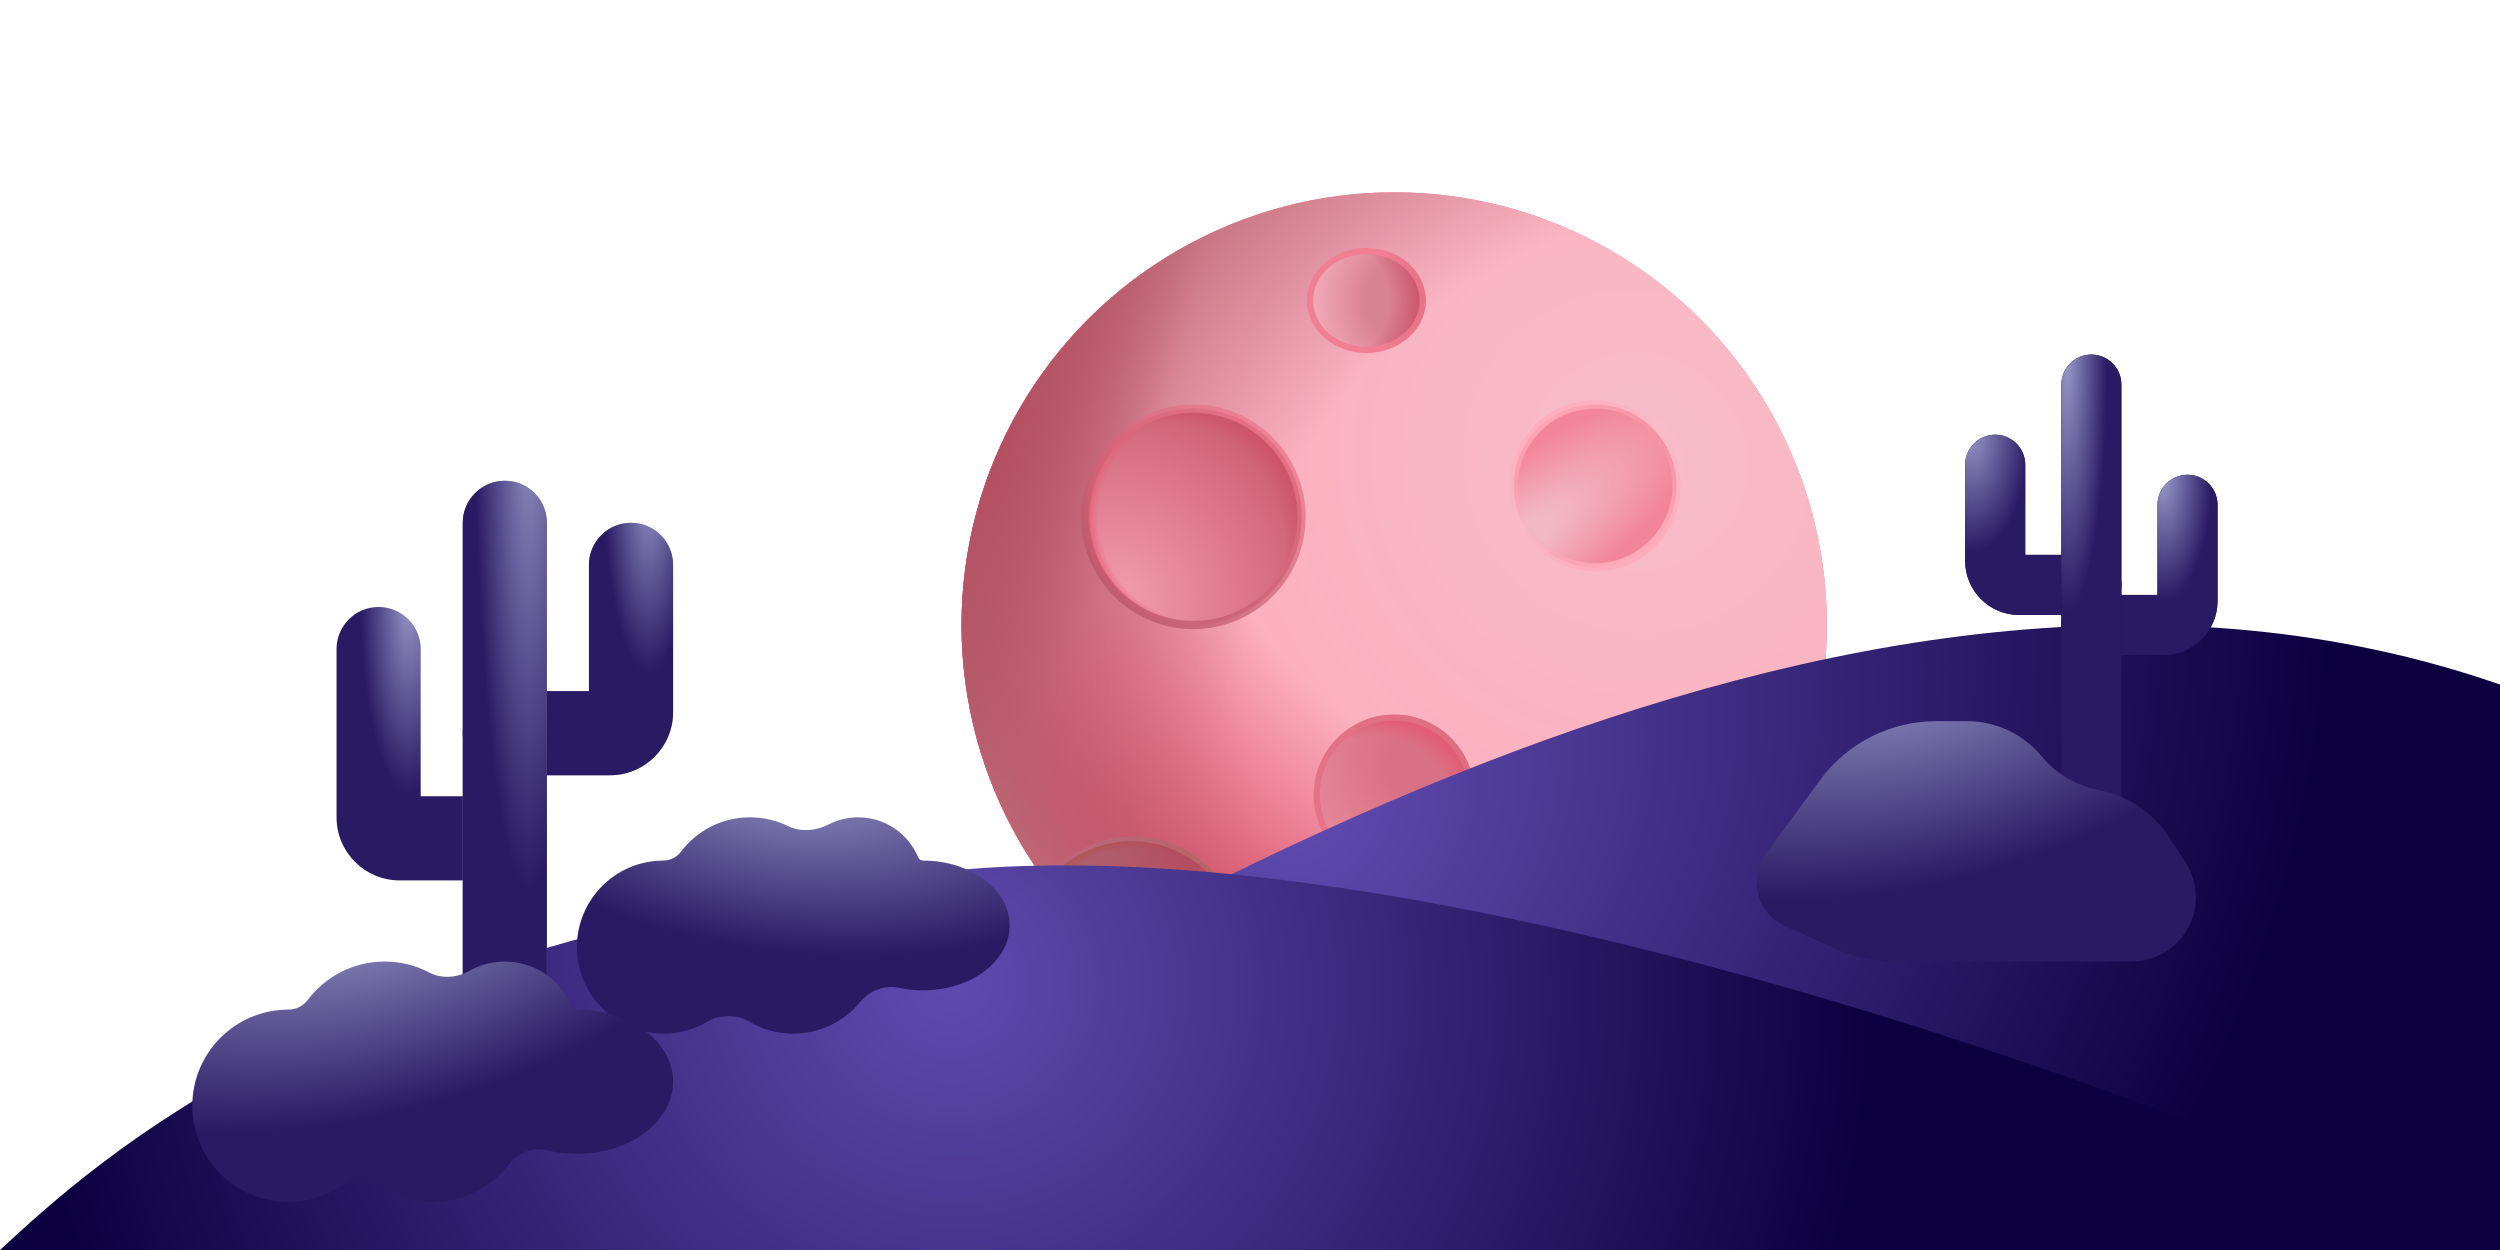<svg viewBox="0 0 240 120" fill="none" xmlns="http://www.w3.org/2000/svg">
<circle cx="133.846" cy="60" r="41.538" fill="url(#paint0_radial_226_33100)"/>
<circle cx="133.846" cy="60" r="41.538" fill="url(#paint1_radial_226_33100)"/>
<circle cx="133.846" cy="60" r="41.538" fill="url(#paint2_radial_226_33100)"/>
<circle cx="133.846" cy="60" r="41.538" fill="url(#paint3_radial_226_33100)"/>
<circle cx="133.846" cy="60" r="41.538" fill="url(#paint4_radial_226_33100)"/>
<circle cx="133.846" cy="60" r="41.538" fill="url(#paint5_radial_226_33100)"/>
<circle cx="114.561" cy="49.615" r="10.385" fill="url(#paint6_radial_226_33100)"/>
<circle cx="114.561" cy="49.615" r="10.385" fill="url(#paint7_radial_226_33100)"/>
<circle cx="114.561" cy="49.615" r="10.385" fill="url(#paint8_radial_226_33100)"/>
<circle cx="153.132" cy="46.648" r="7.813" fill="url(#paint9_radial_226_33100)" stroke="url(#paint10_linear_226_33100)" stroke-width="0.791"/>
<path d="M171.716 75.529C169.085 81.934 165.026 87.286 159.755 91.616C158.128 89.783 157.582 87.863 157.582 85.218C157.582 79.483 162.232 74.834 167.967 74.834C169.508 74.834 170.401 74.927 171.716 75.529Z" stroke="url(#paint11_linear_226_33100)" stroke-width="1.187"/>
<circle cx="114.561" cy="49.615" r="10.385" stroke="url(#paint12_linear_226_33100)" stroke-width="0.791"/>
<circle cx="133.846" cy="76.32" r="7.436" fill="url(#paint13_radial_226_33100)"/>
<circle cx="133.846" cy="76.32" r="7.436" fill="url(#paint14_radial_226_33100)"/>
<circle cx="133.846" cy="76.32" r="7.436" stroke="url(#paint15_linear_226_33100)" stroke-width="0.593"/>
<path d="M117.15 97.49C110.725 94.554 105.178 90.029 101.013 84.417C102.915 82.005 105.643 80.69 108.953 80.69C114.688 80.69 118.826 85.807 119.086 90.85C119.086 93.379 118.653 95.689 117.15 97.49Z" stroke="url(#paint16_linear_226_33100)" stroke-width="0.791"/>
<path d="M116.604 97.802C110.178 94.867 104.632 90.341 100.467 84.729C102.368 82.317 105.316 80.769 108.626 80.769C114.361 80.769 119.01 85.419 119.01 91.154C119.01 93.683 118.106 96.001 116.604 97.802Z" fill="url(#paint17_linear_226_33100)"/>
<path d="M116.604 97.802C110.178 94.867 104.632 90.341 100.467 84.729C102.368 82.317 105.316 80.769 108.626 80.769C114.361 80.769 119.01 85.419 119.01 91.154C119.01 93.683 118.106 96.001 116.604 97.802Z" fill="url(#paint18_radial_226_33100)"/>
<path d="M172.285 75.772C169.654 82.177 165.469 87.779 160.198 92.11C158.571 90.276 157.582 87.863 157.582 85.218C157.582 79.483 162.232 74.834 167.967 74.834C169.508 74.834 170.97 75.169 172.285 75.772Z" fill="url(#paint19_linear_226_33100)"/>
<path d="M172.285 75.772C169.654 82.177 165.469 87.779 160.198 92.11C158.571 90.276 157.582 87.863 157.582 85.218C157.582 79.483 162.232 74.834 167.967 74.834C169.508 74.834 170.97 75.169 172.285 75.772Z" fill="url(#paint20_radial_226_33100)"/>
<path d="M172.285 75.772C169.654 82.177 165.469 87.779 160.198 92.11C158.571 90.276 157.582 87.863 157.582 85.218C157.582 79.483 162.232 74.834 167.967 74.834C169.508 74.834 170.97 75.169 172.285 75.772Z" fill="url(#paint21_radial_226_33100)"/>
<path d="M131.173 33.595C134.122 33.595 136.585 31.507 136.585 28.848C136.585 26.188 134.122 24.1 131.173 24.1C128.224 24.1 125.761 26.188 125.761 28.848C125.761 31.507 128.224 33.595 131.173 33.595Z" fill="url(#paint22_radial_226_33100)"/>
<path d="M131.173 33.595C134.122 33.595 136.585 31.507 136.585 28.848C136.585 26.188 134.122 24.1 131.173 24.1C128.224 24.1 125.761 26.188 125.761 28.848C125.761 31.507 128.224 33.595 131.173 33.595Z" fill="url(#paint23_radial_226_33100)"/>
<path d="M131.173 33.595C134.122 33.595 136.585 31.507 136.585 28.848C136.585 26.188 134.122 24.1 131.173 24.1C128.224 24.1 125.761 26.188 125.761 28.848C125.761 31.507 128.224 33.595 131.173 33.595Z" stroke="url(#paint24_linear_226_33100)" stroke-width="0.593"/>
<path d="M240 120V65.716C176.95 43.823 104.017 89.77 55.385 120H240Z" fill="url(#paint25_radial_226_33100)"/>
<path d="M240 120H0L0.001 119.999C9.232 111.461 32.309 90.115 90 83.711C136.154 78.588 209.231 105.769 240 120Z" fill="url(#paint26_radial_226_33100)"/>
<path d="M75.656 79.307C76.833 79.885 78.337 79.777 79.499 79.169C80.362 78.717 81.343 78.462 82.385 78.462C84.975 78.462 87.196 80.042 88.136 82.292C88.217 82.485 88.405 82.615 88.615 82.615C93.204 82.615 96.923 85.405 96.923 88.846C96.923 92.287 93.204 95.077 88.615 95.077C87.808 95.077 87.028 94.99 86.29 94.829C84.952 94.538 83.46 95.109 82.595 96.17C81.072 98.038 78.752 99.231 76.154 99.231C74.612 99.231 73.167 98.81 71.93 98.078C70.735 97.371 69.111 97.371 67.917 98.078C66.679 98.81 65.235 99.231 63.692 99.231C59.104 99.231 55.385 95.511 55.385 90.923C55.385 86.335 59.104 82.615 63.692 82.615C64.342 82.615 64.963 82.305 65.353 81.785C66.869 79.767 69.282 78.462 72 78.462C73.312 78.462 74.552 78.766 75.656 79.307Z" fill="url(#paint27_radial_226_33100)"/>
<path fill-rule="evenodd" clip-rule="evenodd" d="M60.577 50.192C62.807 50.192 64.615 52 64.615 54.231V68.365C64.615 71.711 61.903 74.423 58.558 74.423H48.462C46.231 74.423 44.423 72.615 44.423 70.385C44.423 68.154 46.231 66.346 48.462 66.346H56.538V54.231C56.538 52 58.346 50.192 60.577 50.192Z" fill="#8C87BB"/>
<path fill-rule="evenodd" clip-rule="evenodd" d="M60.577 50.192C62.807 50.192 64.615 52 64.615 54.231V68.365C64.615 71.711 61.903 74.423 58.558 74.423H48.462C46.231 74.423 44.423 72.615 44.423 70.385C44.423 68.154 46.231 66.346 48.462 66.346H56.538V54.231C56.538 52 58.346 50.192 60.577 50.192Z" fill="url(#paint28_radial_226_33100)"/>
<path fill-rule="evenodd" clip-rule="evenodd" d="M36.346 58.269C38.577 58.269 40.385 60.077 40.385 62.308V76.442H48.462C50.692 76.442 52.5 78.25 52.5 80.481C52.5 82.711 50.692 84.519 48.462 84.519H38.365C35.02 84.519 32.308 81.807 32.308 78.462V62.308C32.308 60.077 34.116 58.269 36.346 58.269Z" fill="url(#paint29_radial_226_33100)"/>
<path fill-rule="evenodd" clip-rule="evenodd" d="M48.462 46.154C50.692 46.154 52.5 47.962 52.5 50.192V106.731C52.5 108.961 50.692 110.769 48.462 110.769C46.231 110.769 44.423 108.961 44.423 106.731V50.192C44.423 47.962 46.231 46.154 48.462 46.154Z" fill="#8C87BB"/>
<path fill-rule="evenodd" clip-rule="evenodd" d="M48.462 46.154C50.692 46.154 52.5 47.962 52.5 50.192V106.731C52.5 108.961 50.692 110.769 48.462 110.769C46.231 110.769 44.423 108.961 44.423 106.731V50.192C44.423 47.962 46.231 46.154 48.462 46.154Z" fill="url(#paint30_radial_226_33100)"/>
<path fill-rule="evenodd" clip-rule="evenodd" d="M191.538 41.731C193.132 41.731 194.423 43.023 194.423 44.616V53.27H200.769C202.362 53.27 203.654 54.561 203.654 56.154C203.654 57.747 202.362 59.039 200.769 59.039H193.846C190.979 59.039 188.654 56.714 188.654 53.846V44.616C188.654 43.023 189.945 41.731 191.538 41.731Z" fill="#1E1057"/>
<path fill-rule="evenodd" clip-rule="evenodd" d="M191.538 41.731C193.132 41.731 194.423 43.023 194.423 44.616V53.27H200.769C202.362 53.27 203.654 54.561 203.654 56.154C203.654 57.747 202.362 59.039 200.769 59.039H193.846C190.979 59.039 188.654 56.714 188.654 53.846V44.616C188.654 43.023 189.945 41.731 191.538 41.731Z" fill="url(#paint31_radial_226_33100)"/>
<path fill-rule="evenodd" clip-rule="evenodd" d="M210 45.577C211.593 45.577 212.885 46.868 212.885 48.462L212.885 57.692C212.885 60.56 210.56 62.885 207.692 62.885L200.769 62.885C199.176 62.885 197.885 61.593 197.885 60C197.885 58.407 199.176 57.115 200.769 57.115L207.115 57.115L207.115 48.462C207.115 46.868 208.407 45.577 210 45.577Z" fill="#1E1057"/>
<path fill-rule="evenodd" clip-rule="evenodd" d="M210 45.577C211.593 45.577 212.885 46.868 212.885 48.462L212.885 57.692C212.885 60.56 210.56 62.885 207.692 62.885L200.769 62.885C199.176 62.885 197.885 61.593 197.885 60C197.885 58.407 199.176 57.115 200.769 57.115L207.115 57.115L207.115 48.462C207.115 46.868 208.407 45.577 210 45.577Z" fill="url(#paint32_radial_226_33100)"/>
<path fill-rule="evenodd" clip-rule="evenodd" d="M200.769 34.038C202.362 34.038 203.654 35.33 203.654 36.923L203.654 78.462C203.654 80.055 202.362 81.346 200.769 81.346C199.176 81.346 197.885 80.055 197.885 78.462L197.885 36.923C197.885 35.33 199.176 34.038 200.769 34.038Z" fill="#1E1057"/>
<path fill-rule="evenodd" clip-rule="evenodd" d="M200.769 34.038C202.362 34.038 203.654 35.33 203.654 36.923L203.654 78.462C203.654 80.055 202.362 81.346 200.769 81.346C199.176 81.346 197.885 80.055 197.885 78.462L197.885 36.923C197.885 35.33 199.176 34.038 200.769 34.038Z" fill="url(#paint33_radial_226_33100)"/>
<path d="M174.736 74.872L169.529 81.95C167.79 84.314 168.669 87.678 171.342 88.889L176.162 91.073C177.957 91.887 179.906 92.308 181.877 92.308H204.626C206.467 92.308 208.213 91.487 209.386 90.068C211.121 87.972 211.281 84.987 209.778 82.718L208.147 80.254C206.729 78.113 204.555 76.588 202.059 75.985L200.999 75.729C199.042 75.256 197.29 74.162 196.006 72.61C194.235 70.47 191.601 69.231 188.823 69.231H185.889C181.486 69.231 177.345 71.325 174.736 74.872Z" fill="url(#paint34_radial_226_33100)"/>
<path d="M36.923 92.308C33.903 92.308 31.221 93.758 29.538 96C29.104 96.578 28.415 96.923 27.692 96.923C22.594 96.923 18.462 101.056 18.462 106.154C18.462 111.252 22.594 115.384 27.692 115.384C29.51 115.384 31.205 114.859 32.634 113.952C33.806 113.208 35.425 113.208 36.597 113.952C38.026 114.859 39.721 115.384 41.539 115.384C44.528 115.384 47.185 113.964 48.872 111.761C49.705 110.673 51.194 110.105 52.524 110.43C53.425 110.65 54.386 110.769 55.385 110.769C60.483 110.769 64.615 107.669 64.615 103.846C64.615 100.022 60.483 96.923 55.385 96.923C55.151 96.923 54.942 96.778 54.852 96.563C53.807 94.064 51.34 92.308 48.462 92.308C47.209 92.308 46.034 92.64 45.021 93.222C43.883 93.875 42.383 93.98 41.223 93.368C39.939 92.691 38.476 92.308 36.923 92.308Z" fill="url(#paint35_radial_226_33100)"/>
<defs>
<radialGradient id="paint0_radial_226_33100" cx="0" cy="0" r="1" gradientUnits="userSpaceOnUse" gradientTransform="translate(157.212 44.269) rotate(129.653) scale(53.47 55.053)">
<stop stop-color="#FFACBB"/>
<stop offset="1" stop-color="#FF4D6D"/>
</radialGradient>
<radialGradient id="paint1_radial_226_33100" cx="0" cy="0" r="1" gradientUnits="userSpaceOnUse" gradientTransform="translate(157.212 44.269) rotate(129.653) scale(53.47 55.053)">
<stop stop-color="#F6BDC8"/>
<stop offset="1" stop-color="#FFABBA"/>
</radialGradient>
<radialGradient id="paint2_radial_226_33100" cx="0" cy="0" r="1" gradientUnits="userSpaceOnUse" gradientTransform="translate(151.648 47.236) rotate(126.159) scale(67.258 93.836)">
<stop offset="0.46" stop-color="#D95069" stop-opacity="0"/>
<stop offset="0.802" stop-color="#D95069"/>
</radialGradient>
<radialGradient id="paint3_radial_226_33100" cx="0" cy="0" r="1" gradientUnits="userSpaceOnUse" gradientTransform="translate(177.981 71.343) rotate(-158.449) scale(87.514 75.879)">
<stop offset="0.679" stop-color="#B66271" stop-opacity="0"/>
<stop offset="1" stop-color="#B66271"/>
</radialGradient>
<radialGradient id="paint4_radial_226_33100" cx="0" cy="0" r="1" gradientUnits="userSpaceOnUse" gradientTransform="translate(133.846 27.95) rotate(90) scale(80.852 62.164)">
<stop offset="0.821" stop-color="#C3747F" stop-opacity="0"/>
<stop offset="1" stop-color="#C3747F"/>
</radialGradient>
<radialGradient id="paint5_radial_226_33100" cx="0" cy="0" r="1" gradientUnits="userSpaceOnUse" gradientTransform="translate(95.754 42.107) rotate(19.983) scale(14.598 50.381)">
<stop stop-color="#B44F62"/>
<stop offset="1" stop-color="#B44F62" stop-opacity="0"/>
</radialGradient>
<radialGradient id="paint6_radial_226_33100" cx="0" cy="0" r="1" gradientUnits="userSpaceOnUse" gradientTransform="translate(107.329 57.435) rotate(-47.175) scale(20.733)">
<stop stop-color="#F29DAD"/>
<stop offset="1" stop-color="#CC5C70"/>
</radialGradient>
<radialGradient id="paint7_radial_226_33100" cx="0" cy="0" r="1" gradientUnits="userSpaceOnUse" gradientTransform="translate(116.279 49.615) rotate(180) scale(12.103 11.603)">
<stop offset="0.894" stop-color="#E65C75" stop-opacity="0"/>
<stop offset="1" stop-color="#E65C75"/>
</radialGradient>
<radialGradient id="paint8_radial_226_33100" cx="0" cy="0" r="1" gradientUnits="userSpaceOnUse" gradientTransform="translate(106.587 57.435) rotate(-45.331) scale(22.685 16.908)">
<stop offset="0.834" stop-color="#CC4961" stop-opacity="0"/>
<stop offset="1" stop-color="#CC5268"/>
</radialGradient>
<radialGradient id="paint9_radial_226_33100" cx="0" cy="0" r="1" gradientUnits="userSpaceOnUse" gradientTransform="translate(145.715 52.272) rotate(-38.005) scale(21.181 6.97)">
<stop offset="0.2" stop-color="#F2B8C3"/>
<stop offset="1" stop-color="#F28599"/>
</radialGradient>
<linearGradient id="paint10_linear_226_33100" x1="147.425" y1="39.231" x2="156.533" y2="54.066" gradientUnits="userSpaceOnUse">
<stop stop-color="#FFACBB"/>
<stop offset="0.492" stop-color="#FFACBB" stop-opacity="0"/>
<stop offset="1" stop-color="#FFACBB"/>
</linearGradient>
<linearGradient id="paint11_linear_226_33100" x1="169.398" y1="73.814" x2="159.477" y2="90.596" gradientUnits="userSpaceOnUse">
<stop stop-color="#F5647F"/>
<stop offset="1" stop-color="#FF758E"/>
</linearGradient>
<linearGradient id="paint12_linear_226_33100" x1="119.977" y1="40.301" x2="106.948" y2="57.203" gradientUnits="userSpaceOnUse">
<stop stop-color="#EC798E" stop-opacity="0.77"/>
<stop offset="1" stop-color="#B45163" stop-opacity="0.66"/>
</linearGradient>
<radialGradient id="paint13_radial_226_33100" cx="0" cy="0" r="1" gradientUnits="userSpaceOnUse" gradientTransform="translate(136.198 73.969) rotate(135) scale(11.238 13.422)">
<stop offset="0.252" stop-color="#D97184"/>
<stop offset="1" stop-color="#E68A9B"/>
</radialGradient>
<radialGradient id="paint14_radial_226_33100" cx="0" cy="0" r="1" gradientUnits="userSpaceOnUse" gradientTransform="translate(129.83 80.634) rotate(-43.603) scale(12.94 10.544)">
<stop offset="0.837" stop-color="#E35B74" stop-opacity="0"/>
<stop offset="1" stop-color="#E35B74"/>
</radialGradient>
<linearGradient id="paint15_linear_226_33100" x1="138.842" y1="70.094" x2="127.76" y2="81.337" gradientUnits="userSpaceOnUse">
<stop stop-color="#DE6F83"/>
<stop offset="1" stop-color="#E67388"/>
</linearGradient>
<linearGradient id="paint16_linear_226_33100" x1="117.157" y1="95.45" x2="102.136" y2="82.191" gradientUnits="userSpaceOnUse">
<stop stop-color="#B36558"/>
<stop offset="1" stop-color="#B96779"/>
</linearGradient>
<linearGradient id="paint17_linear_226_33100" x1="116.955" y1="84.718" x2="104.067" y2="92.617" gradientUnits="userSpaceOnUse">
<stop stop-color="#B44B5E"/>
<stop offset="1" stop-color="#AE6B77"/>
</linearGradient>
<radialGradient id="paint18_radial_226_33100" cx="0" cy="0" r="1" gradientUnits="userSpaceOnUse" gradientTransform="translate(114.809 92.787) rotate(-142.952) scale(16.532 9.998)">
<stop offset="0.888" stop-color="#AF4C46" stop-opacity="0"/>
<stop offset="1" stop-color="#AF4C46"/>
</radialGradient>
<linearGradient id="paint19_linear_226_33100" x1="163.691" y1="77.285" x2="163.265" y2="89.628" gradientUnits="userSpaceOnUse">
<stop stop-color="#E67E91"/>
<stop offset="1" stop-color="#FF8CA1"/>
</linearGradient>
<radialGradient id="paint20_radial_226_33100" cx="0" cy="0" r="1" gradientUnits="userSpaceOnUse" gradientTransform="translate(167.521 92.11) rotate(-98.787) scale(16.939 14.048)">
<stop offset="0.85" stop-color="#DF4C67" stop-opacity="0"/>
<stop offset="1" stop-color="#E37488"/>
</radialGradient>
<radialGradient id="paint21_radial_226_33100" cx="0" cy="0" r="1" gradientUnits="userSpaceOnUse" gradientTransform="translate(166.895 81.139) rotate(122.849) scale(14.017 11.929)">
<stop offset="0.718" stop-color="#FF8A9F" stop-opacity="0"/>
<stop offset="0.952" stop-color="#ED8094"/>
</radialGradient>
<radialGradient id="paint22_radial_226_33100" cx="0" cy="0" r="1" gradientUnits="userSpaceOnUse" gradientTransform="translate(134.975 28.848) rotate(180) scale(8.917 9.704)">
<stop offset="0.437" stop-color="#D98292"/>
<stop offset="1" stop-color="#F2AAB7"/>
</radialGradient>
<radialGradient id="paint23_radial_226_33100" cx="0" cy="0" r="1" gradientUnits="userSpaceOnUse" gradientTransform="translate(128.113 28.848) scale(8.175 8.813)">
<stop offset="0.639" stop-color="#CD566C" stop-opacity="0"/>
<stop offset="1" stop-color="#CD566C"/>
</radialGradient>
<linearGradient id="paint24_linear_226_33100" x1="136.289" y1="27.869" x2="132.787" y2="27.869" gradientUnits="userSpaceOnUse">
<stop stop-color="#E67388"/>
<stop offset="1" stop-color="#F27E93"/>
</linearGradient>
<radialGradient id="paint25_radial_226_33100" cx="0" cy="0" r="1" gradientUnits="userSpaceOnUse" gradientTransform="translate(125.36 78.195) rotate(44.347) scale(87.326 110.032)">
<stop stop-color="#5F4BAF"/>
<stop offset="1" stop-color="#0D0040"/>
</radialGradient>
<radialGradient id="paint26_radial_226_33100" cx="0" cy="0" r="1" gradientUnits="userSpaceOnUse" gradientTransform="translate(90.968 94.274) rotate(24.83) scale(89.452 85.933)">
<stop stop-color="#5F4BAF"/>
<stop offset="1" stop-color="#0D0040"/>
</radialGradient>
<radialGradient id="paint27_radial_226_33100" cx="0" cy="0" r="1" gradientUnits="userSpaceOnUse" gradientTransform="translate(76.154 73.846) rotate(97.041) scale(17.529 35.54)">
<stop stop-color="#9795C7"/>
<stop offset="1" stop-color="#291A64"/>
</radialGradient>
<radialGradient id="paint28_radial_226_33100" cx="0" cy="0" r="1" gradientUnits="userSpaceOnUse" gradientTransform="translate(62.308 46.154) rotate(90) scale(18.462 4.327)">
<stop stop-color="#9795C7"/>
<stop offset="1" stop-color="#291A64"/>
</radialGradient>
<radialGradient id="paint29_radial_226_33100" cx="0" cy="0" r="1" gradientUnits="userSpaceOnUse" gradientTransform="translate(39.231 57.692) rotate(90) scale(18.462 4.615)">
<stop stop-color="#9795C7"/>
<stop offset="1" stop-color="#291A64"/>
</radialGradient>
<radialGradient id="paint30_radial_226_33100" cx="0" cy="0" r="1" gradientUnits="userSpaceOnUse" gradientTransform="translate(50.769 36.923) rotate(90) scale(48.462 5.202)">
<stop stop-color="#9795C7"/>
<stop offset="1" stop-color="#291A64"/>
</radialGradient>
<radialGradient id="paint31_radial_226_33100" cx="0" cy="0" r="1" gradientUnits="userSpaceOnUse" gradientTransform="translate(189.231 41.538) rotate(90) scale(11.539 5.625)">
<stop stop-color="#9795C7"/>
<stop offset="1" stop-color="#291A64"/>
</radialGradient>
<radialGradient id="paint32_radial_226_33100" cx="0" cy="0" r="1" gradientUnits="userSpaceOnUse" gradientTransform="translate(207.692 46.154) rotate(90) scale(11.539 4.615)">
<stop stop-color="#9795C7"/>
<stop offset="1" stop-color="#291A64"/>
</radialGradient>
<radialGradient id="paint33_radial_226_33100" cx="0" cy="0" r="1" gradientUnits="userSpaceOnUse" gradientTransform="translate(198.462 34.846) rotate(90) scale(29.077 4.615)">
<stop stop-color="#9795C7"/>
<stop offset="0.825" stop-color="#291A64"/>
</radialGradient>
<radialGradient id="paint34_radial_226_33100" cx="0" cy="0" r="1" gradientUnits="userSpaceOnUse" gradientTransform="translate(182.069 63.462) rotate(77.281) scale(21.686 40.928)">
<stop stop-color="#9795C7"/>
<stop offset="1" stop-color="#291A64"/>
</radialGradient>
<radialGradient id="paint35_radial_226_33100" cx="0" cy="0" r="1" gradientUnits="userSpaceOnUse" gradientTransform="translate(34.377 86.982) rotate(76.26) scale(20.102 40.757)">
<stop stop-color="#9795C7"/>
<stop offset="1" stop-color="#291A64"/>
</radialGradient>
</defs>
</svg>
